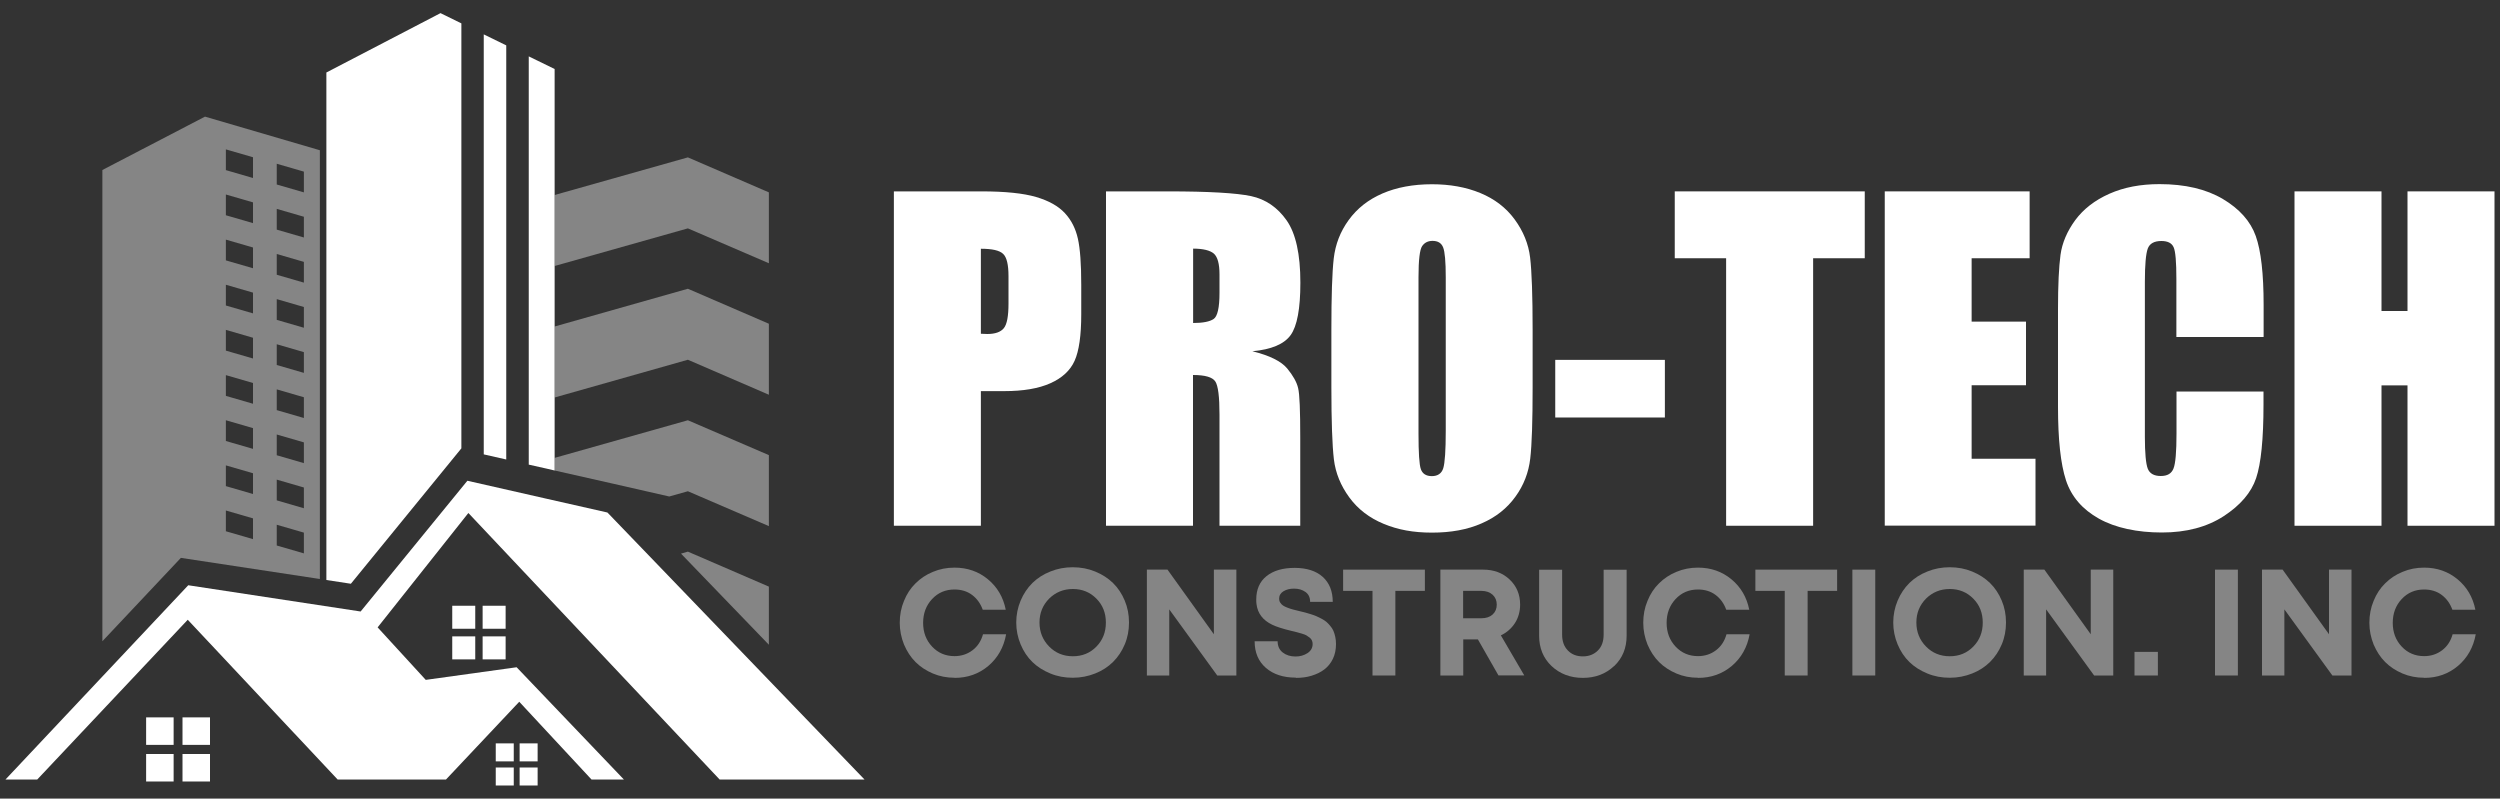 <svg xmlns="http://www.w3.org/2000/svg" id="Layer_1" data-name="Layer 1" viewBox="0 0 200 63.89"><rect x="0" y="0" width="200" height="63.89" fill="#333333" stroke="none"/><defs><style>      .cls-1 {        opacity: .4;      }      .cls-1, .cls-2 {        fill: #fff;        stroke-width: 0px;      }    </style></defs><g><path class="cls-2" d="M71.51,15.31h7.01c1.89,0,3.35.15,4.37.45s1.78.73,2.3,1.29.86,1.24,1.04,2.04.27,2.03.27,3.71v2.33c0,1.71-.18,2.95-.53,3.73-.35.78-1,1.38-1.94,1.8-.94.42-2.17.63-3.69.63h-1.87v10.77h-6.96V15.31ZM78.47,19.89v6.81c.2.01.37.02.51.02.64,0,1.08-.16,1.33-.47s.37-.97.37-1.96v-2.2c0-.91-.14-1.51-.43-1.78-.29-.28-.88-.41-1.78-.41Z"></path><path class="cls-2" d="M88.5,15.31h4.92c3.28,0,5.5.13,6.67.38,1.16.25,2.11.9,2.84,1.94.73,1.04,1.1,2.7,1.1,4.98,0,2.08-.26,3.48-.78,4.2-.52.72-1.54,1.15-3.06,1.29,1.38.34,2.3.8,2.78,1.37.47.57.77,1.1.88,1.58.12.48.17,1.8.17,3.96v7.05h-6.46v-8.89c0-1.43-.11-2.32-.34-2.66-.23-.34-.82-.51-1.78-.51v12.06h-6.96V15.31ZM95.45,19.89v5.95c.78,0,1.33-.11,1.64-.32.31-.21.47-.91.47-2.09v-1.47c0-.85-.15-1.4-.45-1.67-.3-.26-.86-.4-1.66-.4Z"></path><path class="cls-2" d="M122.61,30.97c0,2.69-.06,4.59-.19,5.71-.13,1.12-.52,2.14-1.19,3.06-.67.93-1.57,1.64-2.7,2.13-1.13.5-2.46.74-3.97.74s-2.72-.23-3.86-.7c-1.14-.47-2.06-1.17-2.75-2.11-.69-.94-1.11-1.96-1.24-3.06s-.2-3.03-.2-5.78v-4.58c0-2.69.06-4.59.19-5.71.13-1.12.52-2.14,1.19-3.06.67-.93,1.57-1.64,2.7-2.13s2.46-.74,3.97-.74c1.43,0,2.72.23,3.86.7,1.14.47,2.06,1.17,2.75,2.11.69.94,1.11,1.96,1.24,3.06s.2,3.03.2,5.78v4.58ZM115.66,22.18c0-1.24-.07-2.04-.21-2.39-.14-.35-.42-.52-.85-.52-.36,0-.64.14-.83.42-.19.28-.29,1.11-.29,2.49v12.49c0,1.55.06,2.51.19,2.87.13.36.42.55.88.55s.78-.21.91-.63.2-1.42.2-2.99v-12.29Z"></path><path class="cls-2" d="M133.19,28.79v4.61h-8.77v-4.61h8.77Z"></path><path class="cls-2" d="M149.18,15.31v5.35h-4.13v21.4h-6.96v-21.4h-4.11v-5.35h15.2Z"></path><path class="cls-2" d="M150.77,15.31h11.6v5.35h-4.64v5.07h4.35v5.09h-4.35v5.88h5.11v5.35h-12.06V15.31Z"></path><path class="cls-2" d="M181.07,26.96h-6.96v-4.65c0-1.35-.07-2.2-.22-2.53-.15-.34-.48-.5-.98-.5-.57,0-.94.2-1.09.61-.15.41-.23,1.29-.23,2.64v12.42c0,1.3.08,2.15.23,2.54s.5.59,1.04.59.86-.2,1.02-.6c.16-.4.24-1.33.24-2.8v-3.36h6.96v1.04c0,2.77-.2,4.73-.59,5.89-.39,1.16-1.26,2.17-2.59,3.04-1.34.87-2.99,1.31-4.95,1.31s-3.72-.37-5.04-1.11c-1.32-.74-2.2-1.76-2.63-3.06-.43-1.31-.64-3.27-.64-5.89v-7.81c0-1.93.07-3.37.2-4.34.13-.96.53-1.89,1.18-2.78.66-.89,1.56-1.59,2.73-2.11s2.5-.77,4.01-.77c2.05,0,3.74.4,5.07,1.19,1.33.79,2.21,1.78,2.63,2.96.42,1.18.63,3.02.63,5.52v2.54Z"></path><path class="cls-2" d="M199.56,15.31v26.75h-6.96v-11.23h-2.08v11.23h-6.96V15.31h6.96v9.57h2.08v-9.57h6.96Z"></path></g><path class="cls-1" d="M76.36,54.22c-.61,0-1.19-.11-1.73-.34s-1-.53-1.39-.92c-.39-.39-.69-.86-.92-1.4-.22-.55-.34-1.12-.34-1.74s.11-1.21.34-1.75c.22-.55.53-1.02.92-1.4.39-.39.85-.7,1.39-.92.54-.23,1.12-.34,1.73-.34,1.03,0,1.92.31,2.67.93.75.62,1.23,1.43,1.43,2.44h-1.84c-.18-.5-.47-.9-.86-1.19s-.86-.43-1.4-.43c-.72,0-1.31.25-1.79.76-.48.51-.72,1.15-.72,1.91s.24,1.39.72,1.9c.48.51,1.08.76,1.79.76.55,0,1.03-.16,1.44-.47s.69-.74.84-1.28h1.85c-.19,1.05-.67,1.89-1.42,2.53-.76.64-1.66.96-2.7.96Z"></path><path class="cls-1" d="M85.82,54.22c-.64,0-1.24-.11-1.79-.34-.56-.23-1.04-.53-1.44-.92s-.71-.86-.94-1.41c-.23-.55-.35-1.13-.35-1.75s.12-1.2.35-1.75c.23-.55.55-1.02.94-1.41.4-.39.88-.7,1.44-.92.56-.23,1.16-.34,1.79-.34s1.23.11,1.79.34,1.03.53,1.43.92c.4.39.71.86.94,1.41.23.55.34,1.13.34,1.75s-.11,1.21-.34,1.75c-.23.55-.54,1.01-.94,1.41-.4.39-.87.7-1.43.92-.56.22-1.15.34-1.79.34ZM83.93,51.72c.51.52,1.14.78,1.9.78s1.38-.26,1.88-.77.76-1.15.76-1.92-.25-1.41-.76-1.92c-.5-.51-1.13-.77-1.88-.77s-1.38.26-1.9.77c-.51.52-.77,1.15-.77,1.91s.26,1.4.77,1.92Z"></path><path class="cls-1" d="M97.12,45.57h1.79v8.47h-1.53l-3.84-5.29v5.29h-1.79v-8.47h1.65l3.71,5.17v-5.17Z"></path><path class="cls-1" d="M103.65,54.21c-.98,0-1.78-.26-2.38-.78-.6-.52-.9-1.23-.9-2.13h1.84c0,.39.14.69.41.9s.61.32,1.02.32c.37,0,.68-.09.96-.27.27-.18.41-.42.41-.73,0-.11-.02-.2-.06-.29s-.1-.16-.19-.23c-.09-.07-.17-.12-.25-.17-.08-.05-.2-.09-.36-.14-.16-.05-.29-.08-.39-.11s-.25-.06-.45-.11c-.71-.17-1.22-.34-1.53-.49-.75-.36-1.17-.91-1.26-1.65-.02-.12-.02-.24-.02-.37,0-.8.27-1.43.82-1.87.55-.44,1.3-.66,2.25-.66s1.72.24,2.25.72c.53.48.8,1.15.8,2h-1.81c0-.35-.12-.61-.37-.79-.25-.18-.55-.27-.92-.27-.33,0-.61.07-.84.21-.23.14-.35.34-.35.6,0,.11.03.22.09.31s.13.17.22.23.21.12.37.18.31.11.43.14c.12.03.29.07.52.13.19.05.34.08.45.11s.25.07.44.13.34.11.45.16.25.12.41.2c.16.08.29.17.39.25.1.08.2.19.31.32.11.13.2.26.26.4s.11.3.15.48c.04.18.06.37.06.58,0,.44-.08.84-.25,1.19-.17.35-.4.63-.69.85-.29.22-.63.38-1.02.5s-.8.17-1.24.17Z"></path><path class="cls-1" d="M113.99,45.57v1.7h-2.36v6.77h-1.83v-6.77h-2.35v-1.7h6.53Z"></path><path class="cls-1" d="M119.88,54.04l-1.65-2.89h-1.17v2.89h-1.83v-8.47h3.42c.85,0,1.56.26,2.12.79s.84,1.2.84,2.01c0,.55-.14,1.04-.41,1.47-.28.43-.65.76-1.13.99l1.87,3.2h-2.05ZM117.05,47.27v2.19h1.46c.38,0,.68-.1.9-.3.22-.2.33-.47.33-.79s-.11-.59-.33-.79-.52-.31-.9-.31h-1.46Z"></path><path class="cls-1" d="M129.13,53.28c-.66.63-1.5.95-2.5.95s-1.84-.32-2.51-.95c-.66-.63-.99-1.44-.99-2.42v-5.28h1.84v5.2c0,.52.15.94.46,1.26s.71.47,1.2.47.89-.16,1.2-.47c.31-.31.46-.73.46-1.26v-5.2h1.84v5.28c0,.98-.33,1.79-.99,2.42Z"></path><path class="cls-1" d="M135.84,54.22c-.61,0-1.19-.11-1.73-.34s-1-.53-1.39-.92c-.39-.39-.69-.86-.92-1.4-.22-.55-.34-1.12-.34-1.74s.11-1.21.34-1.75c.22-.55.53-1.02.92-1.4.39-.39.85-.7,1.39-.92.54-.23,1.12-.34,1.73-.34,1.03,0,1.92.31,2.67.93.75.62,1.23,1.43,1.43,2.44h-1.84c-.18-.5-.47-.9-.86-1.19s-.86-.43-1.4-.43c-.72,0-1.31.25-1.79.76-.48.51-.72,1.15-.72,1.91s.24,1.39.72,1.9c.48.51,1.08.76,1.79.76.55,0,1.03-.16,1.44-.47s.69-.74.84-1.28h1.85c-.19,1.05-.67,1.89-1.42,2.53-.76.64-1.66.96-2.7.96Z"></path><path class="cls-1" d="M146.97,45.57v1.7h-2.36v6.77h-1.83v-6.77h-2.35v-1.7h6.53Z"></path><path class="cls-1" d="M148.19,54.04v-8.47h1.83v8.47h-1.83Z"></path><path class="cls-1" d="M155.98,54.22c-.64,0-1.24-.11-1.79-.34-.56-.23-1.04-.53-1.44-.92s-.71-.86-.94-1.41c-.23-.55-.35-1.13-.35-1.75s.12-1.2.35-1.75c.23-.55.55-1.02.94-1.41.4-.39.88-.7,1.44-.92.56-.23,1.16-.34,1.79-.34s1.23.11,1.79.34,1.03.53,1.43.92c.4.39.71.86.94,1.41.23.55.34,1.13.34,1.75s-.11,1.21-.34,1.75c-.23.55-.54,1.01-.94,1.41-.4.39-.87.7-1.43.92-.56.22-1.15.34-1.79.34ZM154.08,51.72c.51.52,1.14.78,1.9.78s1.38-.26,1.88-.77.76-1.15.76-1.92-.25-1.41-.76-1.92c-.5-.51-1.13-.77-1.88-.77s-1.38.26-1.9.77c-.51.52-.77,1.15-.77,1.91s.26,1.4.77,1.92Z"></path><path class="cls-1" d="M167.27,45.57h1.79v8.47h-1.53l-3.84-5.29v5.29h-1.79v-8.47h1.65l3.71,5.17v-5.17Z"></path><path class="cls-1" d="M170.76,54.04v-1.89h1.87v1.89h-1.87Z"></path><path class="cls-1" d="M177.2,54.04v-8.47h1.83v8.47h-1.83Z"></path><path class="cls-1" d="M186.33,45.57h1.79v8.47h-1.53l-3.84-5.29v5.29h-1.79v-8.47h1.65l3.71,5.17v-5.17Z"></path><path class="cls-1" d="M193.93,54.22c-.61,0-1.19-.11-1.73-.34s-1-.53-1.39-.92c-.39-.39-.69-.86-.92-1.4-.22-.55-.34-1.12-.34-1.74s.11-1.21.34-1.75c.22-.55.53-1.02.92-1.4.39-.39.85-.7,1.39-.92.54-.23,1.12-.34,1.73-.34,1.03,0,1.92.31,2.67.93.75.62,1.23,1.43,1.43,2.44h-1.84c-.18-.5-.47-.9-.86-1.19s-.86-.43-1.4-.43c-.72,0-1.31.25-1.79.76-.48.51-.72,1.15-.72,1.91s.24,1.39.72,1.9c.48.51,1.08.76,1.79.76.55,0,1.03-.16,1.44-.47s.69-.74.84-1.28h1.85c-.19,1.05-.67,1.89-1.42,2.53-.76.64-1.66.96-2.7.96Z"></path><g><rect class="cls-2" x="36.18" y="48.46" width="1.84" height="1.84"></rect><rect class="cls-2" x="38.61" y="48.46" width="1.84" height="1.84"></rect><rect class="cls-2" x="36.18" y="50.91" width="1.84" height="1.84"></rect><rect class="cls-2" x="38.61" y="50.91" width="1.84" height="1.84"></rect></g><g><rect class="cls-2" x="39.66" y="59.47" width="1.44" height="1.44"></rect><rect class="cls-2" x="41.57" y="59.47" width="1.44" height="1.44"></rect><rect class="cls-2" x="39.66" y="61.4" width="1.44" height="1.44"></rect><rect class="cls-2" x="41.57" y="61.4" width="1.44" height="1.44"></rect></g><g><rect class="cls-2" x="11.69" y="57.39" width="2.2" height="2.2"></rect><rect class="cls-2" x="14.6" y="57.39" width="2.2" height="2.2"></rect><rect class="cls-2" x="11.69" y="60.32" width="2.2" height="2.2"></rect><rect class="cls-2" x="14.6" y="60.32" width="2.2" height="2.2"></rect></g><path class="cls-1" d="M16.4,9.33l-8.21,4.27v37.7l6.28-6.67,11.12,1.69V12.02l-9.19-2.69ZM20.24,43.13l-2.17-.63v-1.66l2.17.63v1.66ZM20.24,39.52l-2.17-.63v-1.66l2.17.63v1.66ZM20.24,35.91l-2.17-.63v-1.66l2.17.63v1.66ZM20.24,32.3l-2.17-.63v-1.66l2.17.63v1.66ZM20.24,28.68l-2.17-.63v-1.66l2.17.63v1.66ZM20.24,25.07l-2.17-.63v-1.66l2.17.63v1.66ZM20.24,21.46l-2.17-.63v-1.66l2.17.63v1.66ZM20.24,17.85l-2.17-.63v-1.66l2.17.63v1.66ZM20.24,14.24l-2.17-.63v-1.66l2.17.63v1.66ZM24.31,44.27l-2.17-.63v-1.66l2.17.63v1.66ZM24.31,40.66l-2.17-.63v-1.66l2.17.63v1.66ZM24.31,37.05l-2.17-.63v-1.66l2.17.63v1.66ZM24.31,33.44l-2.17-.63v-1.66l2.17.63v1.66ZM24.31,29.83l-2.17-.63v-1.66l2.17.63v1.66ZM24.31,26.22l-2.17-.63v-1.66l2.17.63v1.66ZM24.31,22.61l-2.17-.63v-1.66l2.17.63v1.66ZM24.31,19l-2.17-.63v-1.66l2.17.63v1.66ZM24.31,15.39l-2.17-.63v-1.66l2.17.63v1.66Z"></path><polygon class="cls-2" points="36.91 1.87 36.91 35.87 36.86 35.93 28.07 46.7 26.11 46.4 26.11 5.8 35.24 1.05 36.91 1.87"></polygon><polygon class="cls-2" points="40.5 3.63 40.5 36.76 38.7 36.35 38.7 2.75 40.5 3.63"></polygon><polygon class="cls-2" points="44.37 5.52 44.37 37.64 43.73 37.49 42.3 37.17 42.3 4.51 44.37 5.52"></polygon><polygon class="cls-1" points="61.51 15.39 61.51 21.06 55.03 18.27 44.37 21.28 44.37 15.6 55.03 12.59 61.51 15.39"></polygon><polygon class="cls-1" points="61.51 25.9 61.51 31.58 55.03 28.78 44.37 31.8 44.37 26.12 55.03 23.1 61.51 25.9"></polygon><polygon class="cls-2" points="37.47 41.04 30.21 50.19 34.06 54.39 41.33 53.38 49.91 62.36 47.32 62.36 41.54 56.14 35.68 62.36 27.01 62.36 15.02 49.58 2.98 62.36 .44 62.36 15.06 46.82 28.85 48.92 37.39 38.46 43.73 39.9 48.59 41 48.68 41.09 52.34 44.89 58.54 51.33 69.16 62.36 57.57 62.36 47.69 51.88 43.73 47.68 37.47 41.04"></polygon><polygon class="cls-1" points="61.51 36.41 61.51 42.09 55.03 39.3 53.54 39.72 53.54 39.72 49.11 38.71 49.11 38.71 44.37 37.64 44.37 36.63 55.03 33.62 61.51 36.41"></polygon><polygon class="cls-1" points="61.51 46.93 61.51 51.58 54.48 44.29 55.03 44.13 61.51 46.93"></polygon></svg>